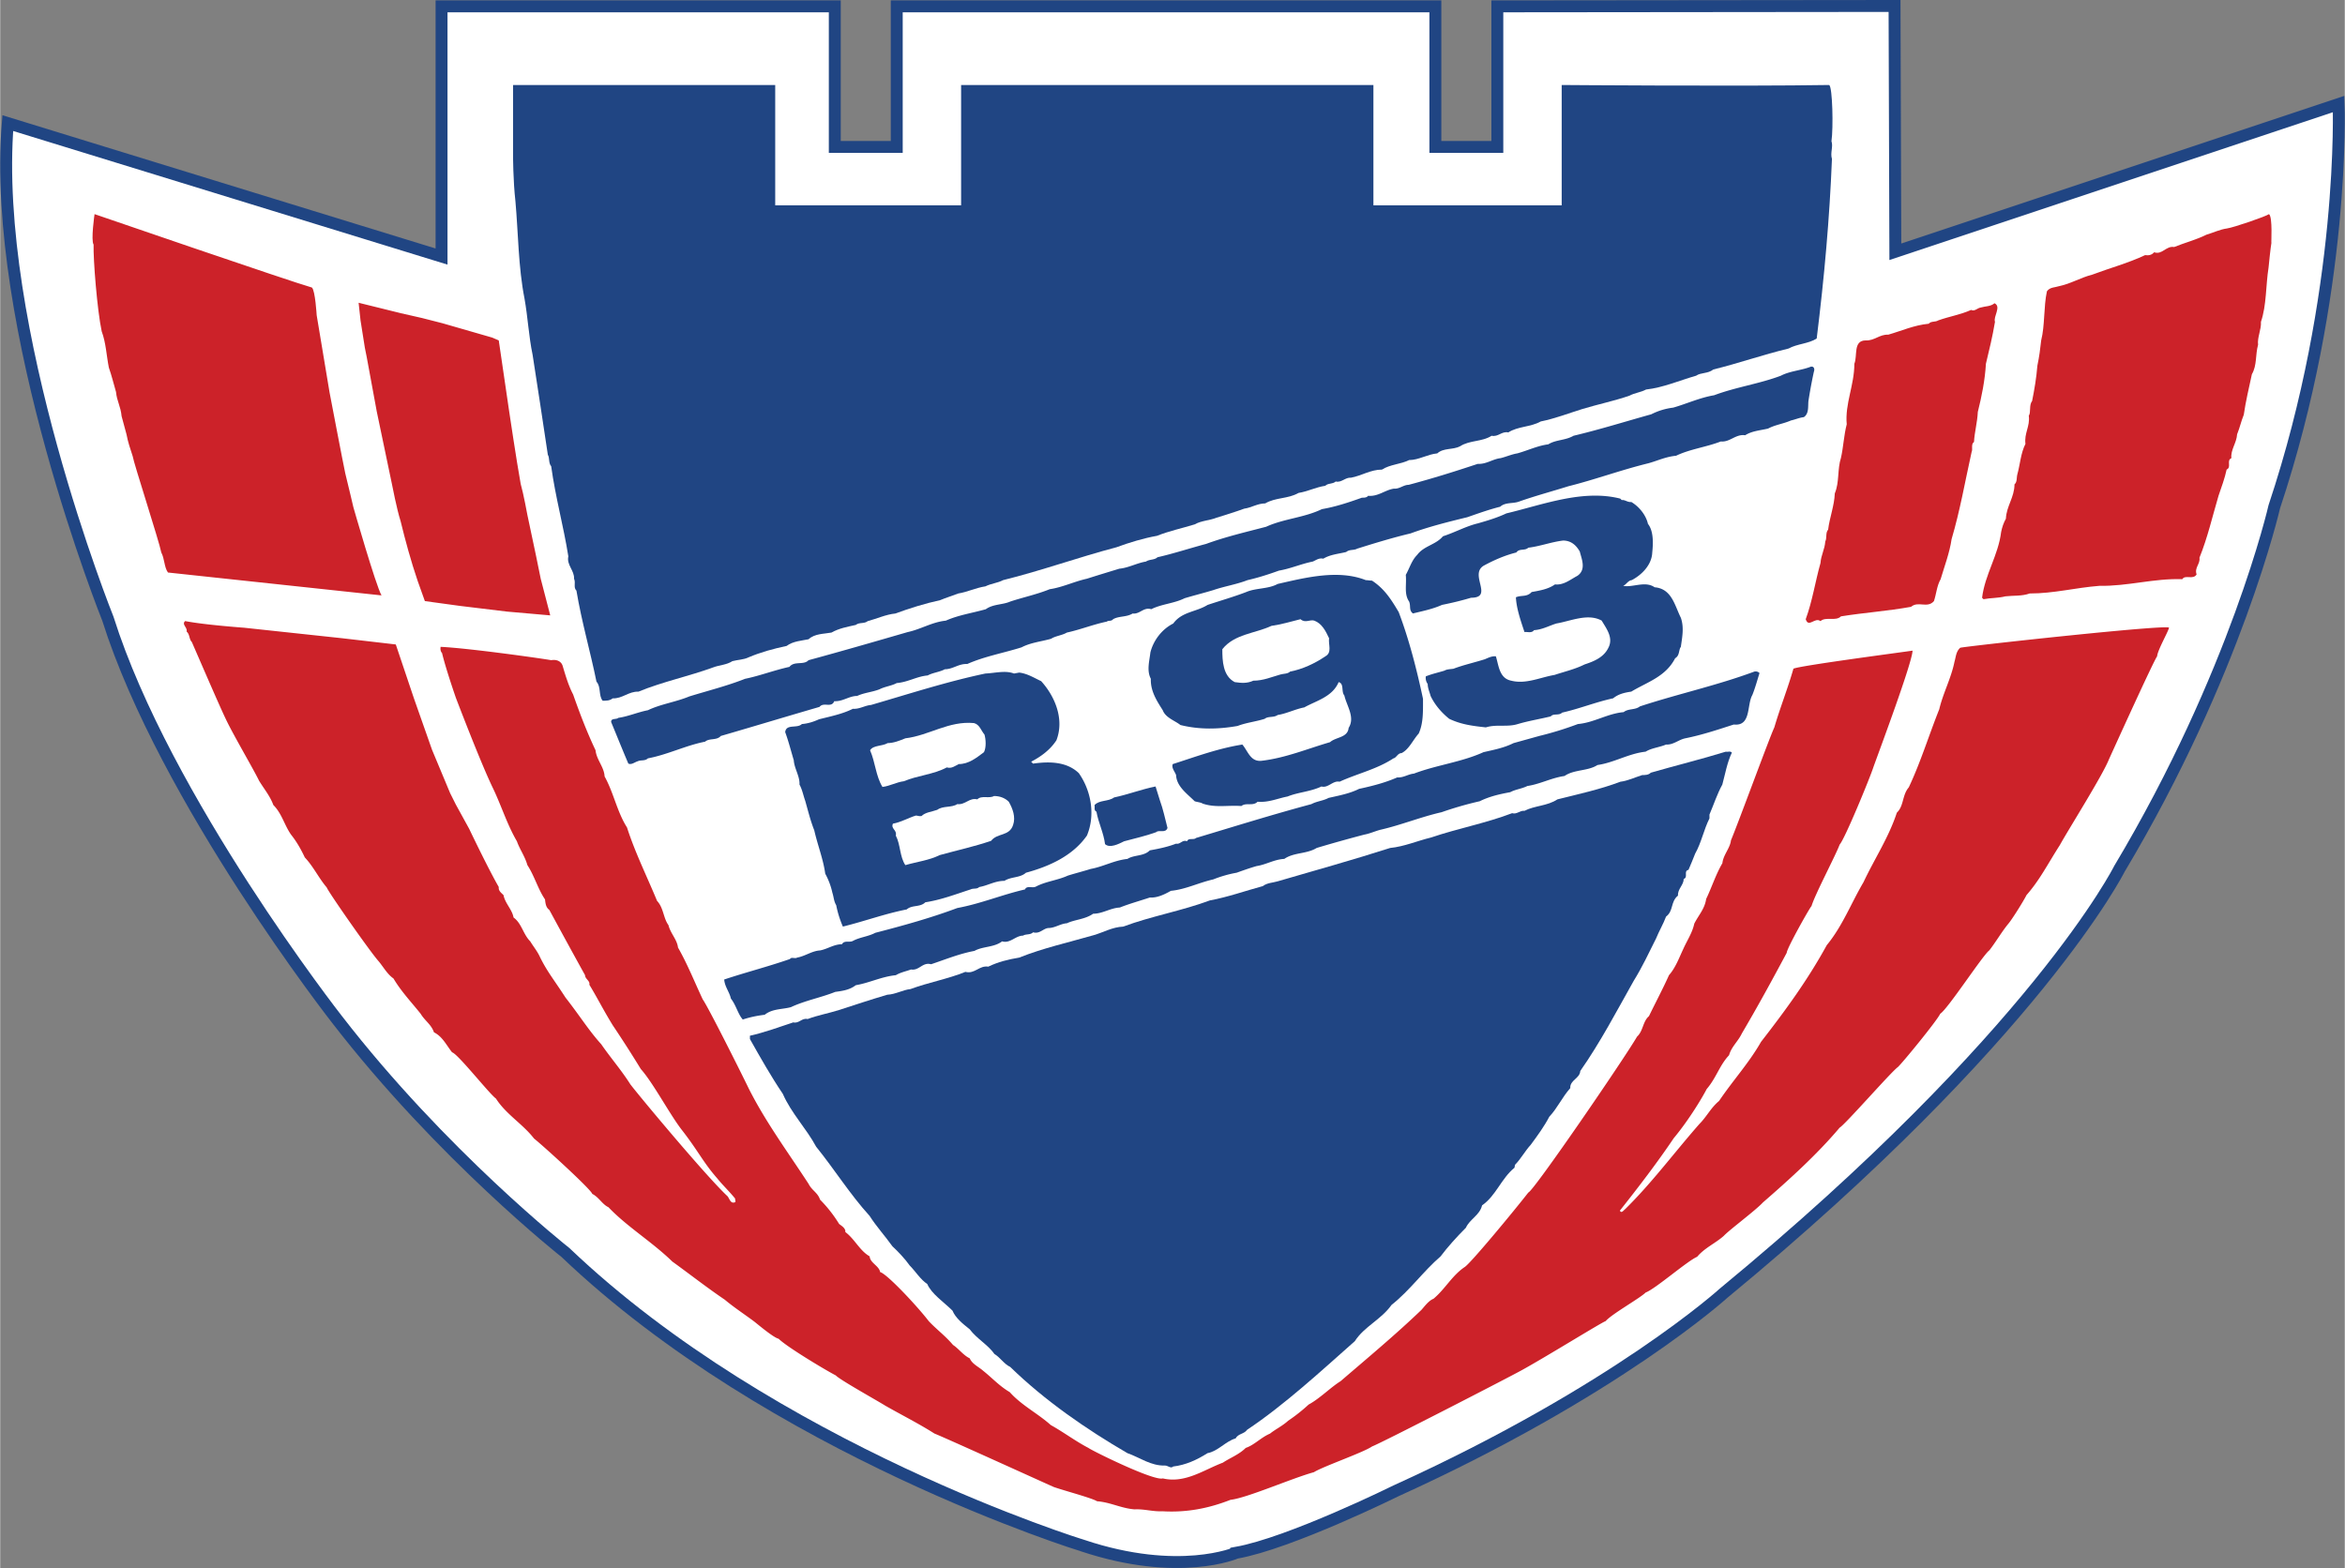 <svg xmlns="http://www.w3.org/2000/svg" width="2500" height="1672" viewBox="0 0 219.386 146.751"><rect x="0" y="0" width="219.386" height="146.751" fill="#808080" stroke="none"/><path d="M101.286 144.657s-28.991-8.92-48.392-27.43c0 0-11.597-9.144-21.409-21.855 0 0-16.057-20.516-21.409-37.465 0 0-10.927-27.207-9.366-46.385L41.297 24.01V.595h36.796v13.157h5.798V.595h50.399v13.157h5.798V.595l37.167-.037.075 23.007 41.48-13.827s.669 17.618-6.021 37.688c0 0-3.568 15.61-14.496 33.897 0 0-7.805 15.611-37.019 39.695 0 0-10.035 9.143-30.664 18.509 0 0-9.923 4.906-14.941 5.798 0 .001-5.352 2.343-14.383-.668z" fill="#fff" stroke="#204583" stroke-width="1.115"/><path d="M52.615 7.955H72.518v11.261h17.395V7.955h38.58v11.262h17.617V7.955s16.692.133 25.033 0c.312.223.39 4.014.211 5.263.179.491-.134 1.115.045 1.65-.223 5.575-.714 11.061-1.427 16.814-.758.491-1.829.491-2.632.937-2.408.58-4.683 1.383-7.047 1.963-.49.401-1.159.267-1.605.58-1.561.446-3.078 1.115-4.683 1.293-.491.268-1.07.312-1.561.58-1.427.49-2.944.803-4.416 1.249-1.293.401-2.542.892-3.88 1.16-.937.535-2.141.446-3.033 1.026-.625-.134-.937.446-1.561.312-.892.58-2.052.401-2.944.981-.669.356-1.561.133-2.141.669-.937.089-1.74.625-2.632.625-.803.401-1.784.401-2.542.892-1.07 0-1.918.58-2.899.758-.535-.045-.892.49-1.427.356-.312.268-.713.134-.981.401-.892.134-1.65.535-2.498.669-1.026.58-2.141.402-3.122.981-.714 0-1.293.401-1.962.491-.848.312-1.74.58-2.587.847-.669.268-1.427.268-2.051.625-1.16.357-2.409.624-3.524 1.07-1.249.223-2.586.625-3.791 1.071-3.568.936-7.002 2.186-10.615 3.078-.491.267-1.115.312-1.65.58-.892.134-1.695.535-2.542.669-.58.223-1.16.401-1.695.624-1.427.312-2.854.758-4.192 1.25-.892.089-1.739.49-2.586.713-.312.267-.803.089-1.115.356-.803.179-1.561.312-2.275.714-.713.134-1.561.089-2.141.625-.625.134-1.472.178-2.052.625-1.249.267-2.408.58-3.568 1.07-.446.223-1.026.223-1.517.357-.535.356-1.205.356-1.784.58-2.319.847-4.728 1.338-7.002 2.274-.892-.044-1.516.669-2.408.625-.268.223-.58.223-.937.223-.401-.491-.134-1.293-.58-1.784-.58-2.855-1.382-5.575-1.874-8.52-.312-.312-.044-.713-.223-1.115.045-.758-.713-1.293-.536-2.096-.446-2.81-1.204-5.53-1.605-8.43-.267-.312-.133-.803-.312-1.07-.491-3.256-.937-6.244-1.427-9.366-.357-1.695-.446-3.523-.758-5.263-.581-2.943-.581-6.11-.848-9.098-.223-1.963-.223-4.304-.223-4.304v-6.58h4.627z" fill="#204583"/><path d="M29.166 26.91c.312.268.446 2.587.446 2.587l1.205 7.226s1.293 6.779 1.472 7.582c.268 1.071.758 3.167.758 3.167s2.096 7.315 2.632 8.251l-19.982-2.141c-.357-.491-.312-1.293-.624-1.874-.179-.981-2.587-8.385-2.676-9.009-.223-.669-.446-1.338-.58-2.052l-.458-1.695c-.089-.937-.435-1.382-.524-2.274-.223-.758-.401-1.517-.669-2.275-.223-1.115-.268-2.319-.669-3.39-.424-1.985-.803-6.779-.758-8.117-.268-.402.089-2.855.089-2.855s18.42 6.334 20.338 6.869zM212.521 22.717s-.095.541-.268 2.319c-.267 1.65-.178 3.523-.713 5.084.044.713-.356 1.472-.268 2.141-.268.981-.089 1.917-.58 2.765-.267 1.249-.58 2.542-.758 3.791-.267.669-.356 1.16-.624 1.829-.045.803-.625 1.472-.535 2.23-.491.223.044.848-.446 1.071-.178.847-.49 1.65-.758 2.453-.58 1.962-1.025 3.925-1.784 5.798.089.58-.491.937-.268 1.561-.312.536-1.071 0-1.338.446-2.676-.089-5.085.669-7.761.624-2.275.179-4.237.714-6.512.714-.758.268-1.517.178-2.275.268-.713.178-1.338.134-2.052.268l-.134-.134c.268-2.186 1.516-3.969 1.784-6.155.089-.446.223-.847.446-1.249.045-1.16.803-2.007.803-3.211.268-.223.179-.624.268-.937.268-.981.312-1.962.758-2.854-.134-.981.446-1.65.312-2.631.223-.312 0-.981.312-1.383.223-1.115.401-2.185.491-3.3.178-.848.268-1.561.356-2.364.357-1.427.223-3.122.536-4.594.268-.401.758-.357 1.16-.49 1.07-.223 2.007-.803 3.077-1.071 1.65-.624 3.345-1.07 4.951-1.829.312.044.624 0 .847-.268.758.268 1.115-.625 1.873-.491.981-.401 2.052-.669 3.033-1.159.625-.179 1.249-.491 1.917-.58.625-.089 3.613-1.115 3.925-1.338.359.268.186 2.743.225 2.676zM37.506 29.318l1.963.446 1.917.49 4.639 1.338.625.267.981 6.69s.669 4.505 1.07 6.735c.268.937.625 2.899.625 2.899l.803 3.792.446 2.185.892 3.434-4.059-.356-4.416-.535-3.256-.446-.669-1.873c-.625-1.829-1.159-3.792-1.605-5.62-.357-1.115-.803-3.435-.803-3.435l-1.427-6.824-.937-5.085-.178-.892-.402-2.542-.179-1.65 3.97.982zM186.653 30.121c-.223 1.338-.535 2.631-.848 3.925-.089 1.561-.401 3.078-.758 4.505-.044.981-.312 1.918-.357 2.81-.312.223-.089.669-.223.937-.625 2.81-1.071 5.441-1.874 8.162-.178 1.249-.669 2.542-1.026 3.747-.356.624-.401 1.382-.625 2.051-.624.714-1.472-.044-2.141.535-2.23.402-4.327.536-6.557.892-.49.491-1.427 0-1.917.446-.536-.402-1.115.669-1.383-.179.625-1.695.892-3.523 1.383-5.263.045-.713.401-1.293.446-2.007.179-.356 0-.803.268-1.115.134-1.115.58-2.23.624-3.39.446-1.071.223-2.23.58-3.345.223-.981.268-2.096.536-3.122-.178-1.917.714-3.657.714-5.665.312-.758-.134-2.186 1.07-2.186.803.045 1.293-.58 2.096-.535 1.249-.357 2.409-.892 3.792-1.026.223-.268.625-.134.892-.312.981-.357 2.096-.536 3.078-.981.312.178.58-.179.892-.223.446-.134.936-.089 1.293-.401.669.313-.134 1.249.045 1.74z" fill="#cc2229"/><path d="M169.704 34.804a46.361 46.361 0 0 0-.491 2.631c-.089.491.089 1.249-.446 1.606-.401.044-.803.223-1.205.312-.713.312-1.472.401-2.141.758-.758.178-1.516.223-2.141.625-.892-.134-1.428.669-2.275.58-1.383.535-2.899.714-4.192 1.338-.981.089-1.784.491-2.632.714-2.542.625-4.951 1.517-7.448 2.141-1.562.49-3.078.892-4.595 1.427-.58.223-1.293.044-1.784.49-1.07.268-2.052.625-3.078.981-1.829.446-3.613.892-5.308 1.516-1.695.402-3.434.937-4.995 1.427-.312.179-.713.045-1.026.312-.713.179-1.472.223-2.141.625-.402-.089-.669.134-.981.268-1.115.223-2.096.669-3.167.848-.981.356-1.963.669-2.944.892-1.026.401-2.186.58-3.211.936-.892.268-1.784.491-2.676.758-.981.491-2.141.536-3.122 1.026-.714-.223-1.071.491-1.74.402-.58.356-1.293.223-1.828.535-.179.223-.446.089-.581.223-1.293.268-2.497.758-3.746 1.026-.446.268-1.07.312-1.472.58-.937.267-1.918.356-2.766.803-1.694.535-3.479.847-5.084 1.561-.803-.044-1.338.49-2.096.49-.491.268-1.115.312-1.605.58-1.026.089-1.829.624-2.899.713-.49.268-1.07.312-1.605.58-.669.268-1.427.312-2.096.625-.758 0-1.338.535-2.141.49-.268.669-.981.045-1.383.536-3.078.892-6.155 1.828-9.233 2.72-.401.446-1.07.179-1.472.535-1.829.357-3.479 1.205-5.352 1.561-.268.268-.669.134-.937.268-.312.089-.58.357-.892.223-.535-1.25-1.07-2.587-1.606-3.88-.044-.402.491-.223.669-.402.937-.134 1.829-.535 2.766-.713 1.204-.58 2.587-.758 3.88-1.293 1.74-.536 3.523-.981 5.218-1.65 1.338-.268 2.721-.803 4.148-1.115.446-.58 1.338-.133 1.784-.624 3.122-.848 6.2-1.74 9.277-2.631 1.249-.268 2.275-.937 3.568-1.07 1.204-.535 2.498-.714 3.747-1.071.669-.49 1.561-.401 2.274-.713 1.204-.401 2.498-.669 3.702-1.16 1.205-.178 2.275-.714 3.479-.981.981-.312 2.007-.624 3.033-.937.892-.089 1.65-.535 2.498-.669.312-.223.803-.134 1.07-.402 1.561-.356 3.033-.847 4.55-1.249 1.828-.669 3.746-1.115 5.619-1.605 1.65-.758 3.568-.848 5.219-1.65 1.293-.223 2.498-.625 3.746-1.071.223 0 .446 0 .58-.178.937.089 1.561-.536 2.408-.669.536.044.892-.357 1.383-.357 2.186-.58 4.326-1.249 6.467-1.962.803.044 1.383-.446 2.141-.536.535-.134 1.025-.356 1.561-.446.981-.268 1.873-.713 2.899-.847.713-.446 1.605-.357 2.364-.803 2.453-.58 4.862-1.338 7.27-2.007a6.121 6.121 0 0 1 2.052-.624c1.249-.356 2.498-.937 3.835-1.16 2.007-.758 4.237-1.07 6.244-1.829.848-.446 1.918-.491 2.81-.848.317-.045.361.268.272.49zM151.729 46.802c.312-.044.536.223.892.179.758.446 1.383 1.249 1.561 2.051.535.669.491 1.829.402 2.676-.044 1.16-.981 2.096-1.918 2.587-.357.044-.491.401-.803.535.892.179 2.051-.49 2.943.134 1.605.134 1.874 1.695 2.453 2.854.312.892.134 1.784 0 2.721-.223.312-.089.803-.535 1.07-.892 1.74-2.631 2.23-4.104 3.122-.624.089-1.204.223-1.695.625-1.65.356-3.167.981-4.772 1.338-.312.312-.803.044-1.07.356-1.115.268-2.007.402-3.078.714-.981.312-2.007 0-2.989.312-1.249-.134-2.319-.268-3.434-.803-.714-.58-1.338-1.293-1.74-2.141-.089-.357-.268-.714-.268-1.115a.964.964 0 0 1-.179-.714c.536-.223 1.16-.356 1.74-.535.223-.134.535-.134.847-.179.937-.357 1.963-.58 2.944-.892.312-.134.669-.312 1.026-.268.268.848.312 2.052 1.427 2.275 1.383.356 2.721-.312 4.059-.536.937-.312 1.918-.535 2.81-.981.803-.268 1.784-.625 2.23-1.561.491-.937-.178-1.784-.624-2.542-1.294-.714-2.899.044-4.237.268-.714.223-1.338.58-2.096.625-.223.312-.625.133-.892.178-.357-1.07-.758-2.23-.803-3.256.535-.223 1.025 0 1.472-.491.758-.134 1.561-.268 2.185-.714.803.089 1.427-.446 2.096-.803.848-.58.402-1.561.223-2.274-.356-.625-.847-1.026-1.561-1.026-1.115.134-2.141.536-3.256.669-.312.312-.848.044-1.115.446-1.071.268-2.097.714-3.078 1.249-1.338.847.981 2.988-1.16 2.988-.892.268-1.829.491-2.72.669-.892.401-1.829.58-2.721.803-.401-.312-.178-.669-.357-1.115-.49-.714-.223-1.561-.312-2.498.356-.624.535-1.338 1.07-1.873.625-.847 1.739-.937 2.409-1.739 1.115-.357 2.141-.937 3.256-1.205.937-.267 1.829-.535 2.676-.936 3.39-.803 7.136-2.275 10.659-1.383l.137.136zM128.359 54.34c1.159.758 1.784 1.739 2.498 2.943.981 2.587 1.695 5.397 2.275 8.118 0 1.16.044 2.275-.402 3.255-.535.581-.892 1.472-1.605 1.829-.357 0-.491.446-.758.49-1.561 1.026-3.39 1.428-5.04 2.186-.625-.134-1.071.624-1.695.446-1.026.491-2.185.535-3.167.937-.937.179-1.784.58-2.81.491-.446.446-1.07.044-1.517.401-1.338-.089-2.408.179-3.612-.223-.223-.134-.491-.134-.758-.223-.713-.713-1.695-1.382-1.74-2.453-.134-.356-.446-.669-.312-1.025 2.096-.669 4.237-1.472 6.512-1.829.536.624.758 1.65 1.829 1.516 2.23-.268 4.237-1.115 6.378-1.739.535-.491 1.65-.401 1.739-1.338.625-.981-.178-2.052-.401-3.033-.312-.357 0-1.115-.535-1.249-.58 1.383-2.097 1.74-3.211 2.364-.892.178-1.65.58-2.498.714-.357.267-.892.089-1.204.356-.848.268-1.74.357-2.542.669-1.784.312-3.568.357-5.352-.089-.491-.401-1.383-.669-1.65-1.382-.536-.848-1.16-1.784-1.115-2.944-.401-.758-.134-1.65-.044-2.453.268-1.115 1.07-2.185 2.141-2.72.803-1.115 2.141-1.071 3.211-1.74 1.205-.401 2.453-.758 3.613-1.204.937-.401 2.052-.268 2.944-.758 2.542-.58 5.664-1.383 8.251-.356.175-.002.354.043.577.043z" fill="#204583"/><path d="M122.962 58.086c.714.268 1.07.981 1.383 1.65-.089.58.312 1.338-.357 1.695-.981.669-2.141 1.204-3.3 1.427-.223.223-.58.178-.892.268-.803.223-1.605.58-2.542.58-.58.267-1.115.223-1.739.133-1.115-.58-1.16-2.007-1.16-3.077 1.115-1.427 3.078-1.472 4.594-2.186.937-.134 1.829-.401 2.721-.625.445.403.891.001 1.292.135z" fill="#fff"/><path d="M22.877 58.755l9.143.981 4.996.58 1.695 5.04 1.695 4.817 1.694 4.058.536 1.071 1.249 2.274s1.74 3.657 2.766 5.441c-.044.357.223.535.446.758.134.758.803 1.338.937 2.096.758.536.892 1.562 1.561 2.23.268.446.669.937.892 1.427.669 1.382 1.293 2.107 2.409 3.835 1.394 1.784 2.141 3.033 3.345 4.371.892 1.293 1.874 2.408 2.721 3.747.848 1.115 7.092 8.608 9.099 10.481.179.223.268.669.625.58.223-.044.044-.223.089-.357-.535-.669-1.16-1.249-1.695-1.917-1.293-1.473-1.75-2.521-3.256-4.46-1.115-1.405-2.721-4.46-3.88-5.753a114.55 114.55 0 0 0-2.631-4.104c-.903-1.472-1.427-2.542-2.186-3.791.089-.357-.402-.536-.402-.892-1.115-2.007-2.23-4.059-3.345-6.111-.312-.223-.357-.58-.401-.98-.669-.981-.981-2.186-1.65-3.211-.223-.803-.713-1.472-.981-2.23-.937-1.606-1.472-3.39-2.275-5.04-1.16-2.409-3.434-8.385-3.434-8.385s-.948-2.721-1.294-4.192c-.133-.134-.178-.357-.133-.58 2.765.134 9.634 1.115 10.347 1.249.491-.089.937.089 1.071.535.268.892.535 1.829.981 2.676.625 1.784 1.293 3.523 2.096 5.218.089.892.803 1.561.848 2.453.847 1.517 1.16 3.301 2.096 4.772.758 2.364 1.873 4.594 2.81 6.869.624.669.58 1.605 1.07 2.274.178.758.803 1.338.892 2.096.892 1.561 1.561 3.256 2.319 4.862.491.669 3.658 7.002 4.282 8.295 1.561 3.122 3.702 6.021 5.62 8.965.312.625.848.803 1.07 1.472a12.577 12.577 0 0 1 1.784 2.274c.223.179.624.402.58.758.892.669 1.338 1.739 2.275 2.274.044.625.892.892.981 1.472.669.179 3.568 3.301 4.55 4.594.758.803 1.516 1.338 2.274 2.23.491.312.981.981 1.561 1.249.223.535.848.803 1.249 1.16.892.714 1.517 1.427 2.498 2.007 1.115 1.249 2.587 1.963 3.835 3.078 1.205.669 2.319 1.516 3.524 2.141.267.223 6.11 3.122 6.958 2.854 2.096.49 3.836-.803 5.62-1.472.669-.446 1.516-.758 2.141-1.382.803-.268 1.427-.981 2.274-1.338.491-.401 1.16-.713 1.695-1.204a15.96 15.96 0 0 0 1.918-1.516c1.07-.581 2.052-1.606 2.988-2.186 2.542-2.186 5.218-4.416 7.582-6.69.312-.357.669-.848 1.115-1.026 1.115-.937 1.739-2.186 2.944-2.988.624-.446 4.504-5.129 5.932-6.958.491-.134 8.92-12.444 10.169-14.585.58-.535.536-1.427 1.115-1.917.625-1.294 1.293-2.542 1.874-3.836.625-.713.936-1.605 1.338-2.453.357-.803.848-1.516 1.026-2.364.401-.803.981-1.383 1.115-2.319.536-1.115.892-2.274 1.517-3.345.089-.803.713-1.382.803-2.141.713-1.695 3.613-9.634 4.059-10.571.535-1.829 1.249-3.612 1.784-5.486.401-.268 10.615-1.605 11.15-1.695-.044 1.16-3.033 9.144-3.657 10.882-.312.981-2.676 6.735-3.167 7.271-.356.981-2.319 4.683-2.631 5.753-.134.089-2.319 3.97-2.319 4.371-1.383 2.587-2.721 5.041-4.193 7.538-.357.758-.981 1.249-1.204 2.051-.892.937-1.204 2.141-2.096 3.167-.312.624-1.591 2.81-3.078 4.594-1.561 2.319-3.345 4.639-5.04 6.78.134.312.357-.045.491-.134 2.498-2.453 4.639-5.352 6.958-7.984.669-.669 1.07-1.517 1.829-2.141 1.293-1.918 2.81-3.568 3.925-5.531 2.319-2.988 4.371-5.798 6.155-9.054 1.472-1.784 2.275-3.925 3.434-5.887 1.026-2.186 2.364-4.192 3.122-6.512.669-.625.491-1.65 1.115-2.364 1.115-2.364 1.874-4.862 2.854-7.315.357-1.517 1.115-2.899 1.428-4.46.134-.446.134-.937.535-1.293.446-.134 19.536-2.23 19.536-1.873-.089.401-1.07 2.096-1.115 2.676-.357.491-3.895 8.296-4.505 9.634-.58 1.487-3.776 6.542-4.594 8.028-1.189 1.858-1.873 3.256-3.122 4.683-.297.595-1.382 2.319-1.695 2.676-.625.758-1.16 1.695-1.784 2.498-.58.401-3.881 5.486-4.594 5.932-.312.669-3.568 4.638-3.97 4.995-.625.446-4.906 5.352-5.441 5.665-2.141 2.542-4.772 4.906-7.181 7.002-.684.743-3.167 2.586-3.657 3.122-.803.713-1.784 1.115-2.498 1.962-.937.401-3.88 2.988-4.817 3.345-.535.535-3.167 2.007-3.746 2.676-.401.134-5.575 3.345-7.85 4.594-1.204.669-13.068 6.779-14.004 7.136-.848.58-4.594 1.873-5.441 2.408-2.097.58-6.244 2.409-7.805 2.587-2.052.803-4.104 1.204-6.378 1.07-.892.045-1.695-.223-2.587-.178-1.249-.089-2.275-.669-3.523-.758-.491-.312-3.048-.981-4.059-1.338-1.695-.758-10.125-4.594-11.15-4.996-1.472-.937-3.078-1.74-4.639-2.631-.625-.401-4.237-2.408-4.594-2.81-1.026-.535-4.594-2.676-5.353-3.434-.446-.089-1.829-1.249-2.275-1.605-.892-.669-1.917-1.338-2.765-2.052-1.65-1.115-3.301-2.409-4.906-3.568-1.874-1.829-4.237-3.256-5.977-5.085-.58-.268-.892-.937-1.517-1.249-.089-.402-4.639-4.55-5.441-5.174-1.07-1.382-2.631-2.274-3.568-3.746-.625-.446-3.568-4.193-4.104-4.327-.535-.669-.892-1.472-1.695-1.873-.268-.758-.848-1.07-1.249-1.739-.892-1.115-1.829-2.096-2.542-3.301-.58-.401-.937-1.07-1.383-1.605-.803-.892-4.728-6.512-4.861-6.913-.758-.892-1.249-1.962-2.052-2.81-.357-.758-.758-1.472-1.293-2.141-.625-.892-.848-1.962-1.65-2.765-.312-.847-.847-1.472-1.338-2.274-.535-1.115-2.486-4.404-3.167-5.888-.546-1.137-2.364-5.352-3.122-7.091-.268-.268-.178-.714-.49-.981.089-.401-.491-.669-.134-.981 1.822.358 5.569.626 5.569.626z" fill="#cc2229"/><path d="M95.354 62.948c.758.089 1.382.491 2.051.803 1.294 1.427 2.186 3.568 1.427 5.531-.58.892-1.427 1.517-2.364 2.007l.178.179c1.561-.223 3.167-.179 4.282.892 1.159 1.65 1.561 3.925.758 5.842-1.338 1.918-3.568 2.899-5.709 3.479-.535.491-1.382.356-2.007.758-.892 0-1.561.446-2.364.58-.223.223-.536.089-.803.223-1.383.446-2.766.981-4.237 1.204-.49.491-1.249.223-1.74.669-2.051.401-3.969 1.115-5.976 1.605a9.566 9.566 0 0 1-.625-2.007c-.223-.357-.223-.758-.357-1.16a6.666 6.666 0 0 0-.669-1.784c-.179-1.338-.713-2.676-1.026-4.059-.356-.892-.58-1.829-.848-2.766-.178-.491-.267-1.025-.535-1.517.045-.758-.49-1.516-.535-2.274-.268-.892-.491-1.784-.803-2.631.089-.803 1.115-.312 1.561-.758.58-.044 1.115-.223 1.606-.446 1.07-.268 2.185-.49 3.167-.981.625.044 1.115-.312 1.694-.357 3.524-1.026 7.092-2.185 10.705-2.944.937-.044 1.873-.312 2.676 0l.493-.088zM164.62 62.993c-.223.713-.402 1.382-.669 2.051-.536.937-.089 2.943-1.74 2.765-1.516.491-2.988.981-4.549 1.293-.625.134-1.115.625-1.784.58-.625.268-1.338.312-1.918.669-1.605.178-2.943 1.026-4.504 1.249-.892.58-2.186.401-3.078 1.025-1.249.179-2.274.758-3.479.937-.535.268-1.115.312-1.605.58-.981.178-1.962.401-2.854.847a32.848 32.848 0 0 0-3.568 1.026c-1.962.446-3.792 1.205-5.753 1.65-.491.134-.981.357-1.472.446a131.85 131.85 0 0 0-4.46 1.249c-.937.58-2.141.401-3.033 1.026-.937.044-1.695.535-2.586.669-.625.178-1.249.401-1.874.624-.758.134-1.516.356-2.185.625-1.383.312-2.587.937-3.97 1.07-.625.357-1.294.669-1.963.625-.937.312-1.917.58-2.81.937-.892.045-1.605.58-2.498.58-.758.535-1.695.535-2.453.892-.625.044-1.115.446-1.74.446-.49.044-.803.58-1.427.401-.268.268-.669.134-.937.312-.713 0-1.204.758-1.962.536-.758.58-1.784.446-2.587.892-1.427.267-2.72.803-4.059 1.249-.803-.223-1.115.625-1.873.49-.491.179-.981.268-1.427.536-1.338.134-2.453.714-3.747.937-.58.446-1.249.535-1.918.625-1.338.535-2.81.803-4.148 1.427-.803.223-1.739.134-2.453.713-.713.089-1.382.223-2.051.446-.446-.49-.625-1.338-1.115-1.962-.134-.625-.58-1.115-.625-1.784 2.007-.669 4.104-1.204 6.155-1.917.134-.223.491 0 .669-.134.758-.134 1.383-.624 2.141-.669.714-.134 1.293-.58 2.052-.58.223-.401.713-.133 1.026-.312.669-.357 1.427-.401 2.096-.758 2.587-.669 5.173-1.383 7.671-2.319 2.185-.402 4.192-1.249 6.333-1.74.178-.401.713-.089 1.026-.268.937-.491 2.007-.58 2.988-1.026.713-.223 1.427-.401 2.141-.625 1.205-.223 2.186-.803 3.435-.937.624-.401 1.516-.223 2.096-.803.758-.134 1.65-.312 2.453-.625.402.089.58-.401 1.026-.223.134-.357.624-.089.847-.312 3.568-1.071 7.136-2.186 10.793-3.167.491-.268 1.115-.312 1.605-.58.981-.223 1.963-.401 2.854-.847 1.249-.268 2.453-.58 3.568-1.071.58.045 1.026-.312 1.561-.356 2.096-.803 4.46-1.071 6.512-2.007.981-.223 1.918-.401 2.81-.848l2.408-.669a30.915 30.915 0 0 0 3.613-1.115c1.517-.134 2.765-.981 4.282-1.115.446-.357 1.071-.178 1.517-.535 3.523-1.16 7.225-1.963 10.704-3.256a.505.505 0 0 1 .492.135z" fill="#204583"/><path d="M92.098 68.746c.134.446.178 1.205-.045 1.65-.713.535-1.427 1.115-2.364 1.115-.357.179-.669.446-1.115.312-1.249.669-2.765.758-4.014 1.293-.713.089-1.293.446-2.007.535-.625-1.026-.669-2.319-1.16-3.435.312-.49 1.115-.356 1.65-.669.536 0 1.115-.223 1.65-.446 2.23-.268 4.059-1.65 6.423-1.427.536.135.67.715.982 1.072z" fill="#fff"/><path d="M162.033 70.44c-.446.937-.625 2.007-.892 2.988-.491.892-.803 1.874-1.204 2.81v.357c-.536 1.07-.758 2.274-1.338 3.3-.223.535-.401 1.026-.625 1.517-.49.089 0 .713-.446.847 0 .58-.58.937-.535 1.561-.714.58-.401 1.427-1.115 1.963-.268.713-.669 1.382-.937 2.051-.669 1.338-1.293 2.676-2.096 3.97-1.605 2.854-3.122 5.754-4.995 8.43-.045.713-.981.847-.937 1.605-.758.848-1.204 1.874-1.962 2.676-.491.937-1.115 1.784-1.74 2.631-.535.58-.937 1.338-1.472 1.873l-.045.268c-1.249 1.025-1.739 2.631-3.033 3.523-.223.937-1.16 1.294-1.516 2.097-.848.848-1.695 1.784-2.364 2.676-1.65 1.427-2.854 3.167-4.594 4.549-.981 1.383-2.542 2.007-3.435 3.39-3.122 2.766-6.601 5.977-10.08 8.296-.268.401-.848.356-1.071.803-.937.267-1.65 1.204-2.631 1.382-.981.625-2.052 1.115-3.211 1.249-.223.223-.491-.089-.759-.089-1.338.044-2.364-.758-3.523-1.16-3.836-2.23-7.716-4.906-10.972-8.073-.58-.268-.937-.892-1.472-1.204-.58-.847-1.65-1.427-2.319-2.319-.625-.491-1.338-1.07-1.605-1.739-.803-.803-1.963-1.561-2.364-2.498-.625-.401-1.115-1.204-1.65-1.739-.402-.58-1.115-1.338-1.606-1.784-.669-.937-1.516-1.873-2.141-2.854-1.829-2.007-3.3-4.371-4.996-6.467-.937-1.739-2.319-3.122-3.122-4.95-1.115-1.65-2.096-3.39-3.077-5.129v-.312c1.382-.312 2.72-.803 4.059-1.249.535.134.803-.446 1.338-.312.937-.356 1.962-.535 2.944-.847 1.516-.491 2.988-.981 4.504-1.427.803-.045 1.428-.446 2.186-.535 1.695-.625 3.479-.937 5.129-1.606.892.223 1.293-.624 2.141-.49.937-.446 1.829-.669 2.899-.848 2.23-.892 4.638-1.427 6.958-2.096.937-.268 1.74-.758 2.765-.803 2.632-.981 5.486-1.472 8.118-2.453 1.695-.312 3.3-.892 4.951-1.338.401-.312.937-.312 1.383-.446 3.523-1.026 7.047-2.007 10.526-3.122 1.338-.134 2.542-.669 3.835-.981 2.498-.848 5.129-1.338 7.582-2.275.446.134.714-.268 1.16-.223.937-.49 2.141-.446 3.077-1.07 1.962-.491 4.014-.937 5.887-1.65.714-.089 1.338-.402 2.052-.625.267 0 .58 0 .803-.223 2.319-.669 4.683-1.249 7.002-1.962.179.042.447-.092.581.086zM108.511 74.901c.312.847.49 1.739.713 2.587-.178.535-.803.134-1.07.401-.981.356-2.007.58-2.989.848-.535.267-1.338.669-1.784.267-.134-1.07-.625-2.007-.803-3.033-.268-.134-.134-.401-.179-.625.446-.49 1.293-.312 1.829-.713 1.293-.268 2.542-.758 3.88-1.026l.403 1.294z" fill="#204583"/><path d="M94.373 75.035c.357.625.669 1.427.401 2.186-.357 1.07-1.472.714-2.052 1.472-1.561.535-3.211.892-4.817 1.338-.981.491-2.141.625-3.211.937-.535-.803-.446-1.918-.892-2.766.133-.535-.491-.625-.268-1.115.758-.134 1.427-.536 2.141-.758.179 0 .312.089.535.045.357-.357.981-.402 1.472-.581.535-.401 1.338-.178 1.873-.535.758.089 1.115-.625 1.874-.446.401-.402 1.115-.045 1.561-.312.535 0 1.026.178 1.383.535z" fill="#fff"/></svg>